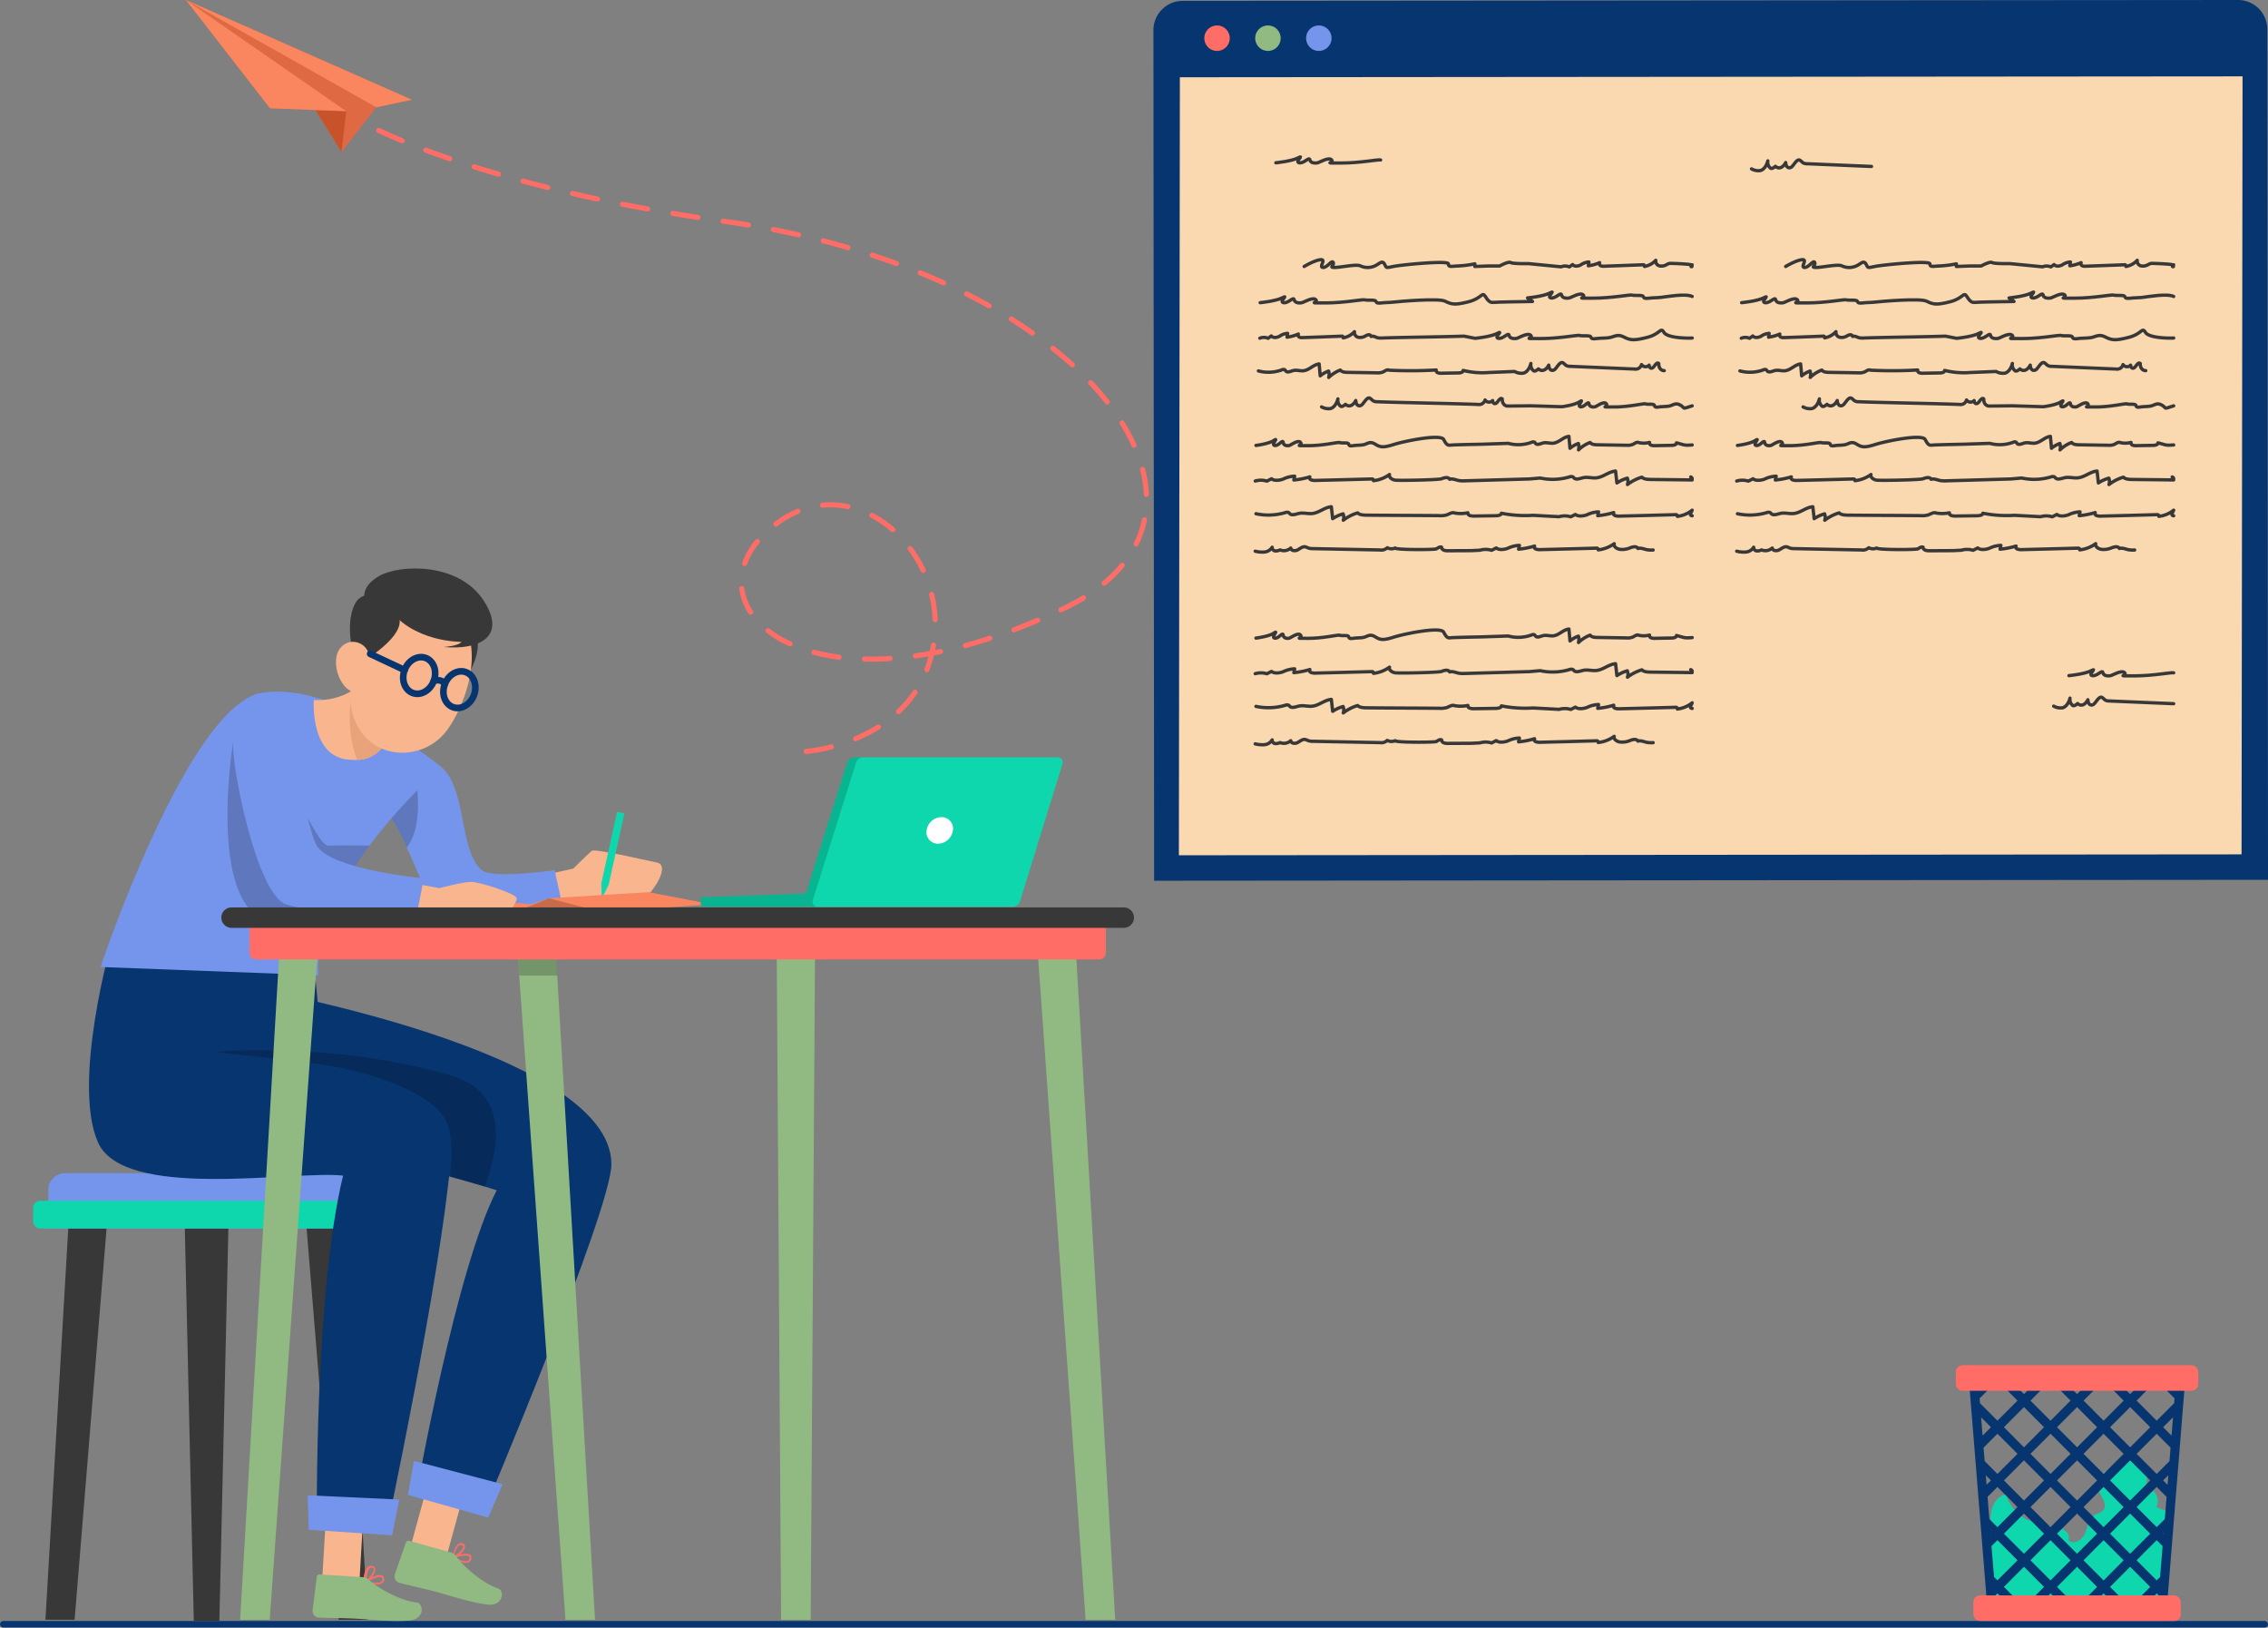 <svg xmlns="http://www.w3.org/2000/svg" width="683" height="490" viewBox="0 0 683 490">
  <rect x="0" y="0" width="683" height="490" fill="#808080" stroke="none"/>
  <g id="Group_26403" data-name="Group 26403" transform="translate(-960 -2418)">
    <rect id="Rectangle_9918" data-name="Rectangle 9918" width="683" height="2" rx="1" transform="translate(960 2906)" fill="#073570"/>
    <g id="Group_26402" data-name="Group 26402" transform="translate(-0.974 -0.15)">
      <path id="Path_29201" data-name="Path 29201" d="M404.741,395.338a4.119,4.119,0,0,0-3.3-5.91,8.819,8.819,0,0,0-2.792-9.628,2.059,2.059,0,0,0-1.211-.538,2.347,2.347,0,0,0-1.3.574l-7.707,5.539a4.651,4.651,0,0,0-1.529,1.513c-1.574,3.054,4.1,6.966,1.768,9.485-.67.723-1.75.873-2.585,1.4-1.834,1.146-2.056,3.665-2.911,5.654s-3.835,3.529-4.975,1.691c.842-1.907-1.706-3.55-3.775-3.792-2.042-.238-4.23-.355-5.373-2.3-2.936,2.565-9.511-4.6-9.36-7.484-2.412.183-4.056,2.445-4.585,4.705-.549,2.347-.209,4.792-.247,7.2-.073,4.676-1.581,9.257-1.5,13.931.065,3.64,1.469,7.68,4.8,9.144a12.543,12.543,0,0,0,5.164.693l37.918-.242a5.768,5.768,0,0,0,2.665-.443c1.711-.895,2.074-3.142,2.231-5.066l2.036-24.724Z" transform="translate(1205.624 2476.526)" fill="#0fd7ad"/>
      <path id="Path_29203" data-name="Path 29203" d="M408.406,361.893H349.569l.484,5.96.346,4.255.9,11.074.512,6.361.677,8.468.29,3.631.1,1.081.346,4.269.47,5.849.29,3.631.3,3.687.346,4.269.263,3.229.29,3.631.124,1.58h54l.124-1.58.29-3.617.263-3.257.346-4.269.3-3.673.29-3.631.47-5.862.346-4.255.083-1.081.29-3.631.691-8.468.512-6.348.885-11.088.346-4.255.484-5.96Zm3.539,3.908h0l-1.134-1.137h1.23Zm-.29,3.617-.111,1.441-5.267,5.28-6.041-6.056,5.405-5.419h1.272ZM410.134,388.3l-3.857,3.867-6.041-6.057,6.041-6.043,4.175,4.186Zm-55.989-4.047h0l4.175-4.186,6.041,6.043-6.041,6.057-3.843-3.867Zm50.183-6.154-6.041,6.057-6.041-6.057,6.041-6.057Zm-9.5-13.43h6.912l-3.456,3.465Zm1.493,21.44-6.027,6.057-6.041-6.057,6.041-6.043Zm-20.059,8.011,6.041-6.043,6.028,6.043-6.028,6.057Zm4.078,8.011-6.041,6.056-6.028-6.043,6.041-6.057Zm9.954-6.043,6.027,6.057-6.027,6.043-6.041-6.056Zm-7.991-11.933-6.041-6.057,6.041-6.057,6.028,6.057Zm-1.963,1.954-6.028,6.057-6.041-6.057,6.041-6.043Zm-14.032-1.954-6.027-6.057,6.027-6.057,6.041,6.057Zm0,3.922,6.041,6.043-6.041,6.057-6.027-6.057Zm6.041,22.078-6.041,6.043-6.027-6.043,6.027-6.057Zm1.949,1.954,6.041,6.057-6.028,6.056-6.041-6.056Zm1.963-1.954,6.041-6.057,6.028,6.057-6.028,6.043Zm14.032,1.954,6.027,6.057-6.027,6.056-6.041-6.056Zm7.991,8.011,6.041,6.057-3.912,3.922h-4.258l-3.912-3.922Zm-6.041-9.965,6.041-6.057,6.041,6.057-6.041,6.043Zm0-16.035,6.041-6.043,6.041,6.043-6.041,6.057Zm4.078-24.032L390.3,376.14l-6.041-6.056,5.405-5.419h1.272Zm-14.018-1.954-3.456-3.465h6.9Zm-1.963,1.954-6.028,6.056-6.041-6.056,5.405-5.419h1.272Zm-10.576-5.419-3.456,3.465-3.442-3.465Zm-10.811,0,5.405,5.419-6.041,6.056-5.253-5.28-.111-1.441,4.728-4.754Zm-5.17,0-1.12,1.123h0l-.1-1.123Zm-.373,10.464,2.958,2.966-2.516,2.522Zm1.645,20.3-.235-2.869h0l1.548,1.552-1.313,1.318Zm.29,3.645,2.972-2.994,6.041,6.057-6.041,6.043-2.433-2.439Zm.9,11.2-.014-.263.138.139-.124.125Zm1.051,12.9-.76-9.286,1.783-1.788,6.041,6.057L358.32,424.2l-1.023-1.026Zm.553,6.916-.111-1.386.581-.582,1.963,1.968Zm2.433-3.922,6.027-6.057,6.041,6.057-3.912,3.922h-4.258Zm12.069,3.922,1.963-1.968,1.963,1.968Zm7.825,0-3.912-3.922,6.041-6.057,6.028,6.057-3.9,3.922Zm8.156,0,1.963-1.968,1.963,1.968Zm18.414,0h-2.433l1.963-1.968.581.582Zm.567-6.916-1.037,1.026-6.041-6.043,6.041-6.057,1.783,1.788ZM408.379,410l-.028.277-.124-.125.152-.152Zm.346-4.255-2.447,2.439-6.041-6.043,6.041-6.057,2.986,2.994Zm.829-10.3-1.327-1.331,1.562-1.552Zm1.645-20.332-.442,5.516-2.53-2.536,2.972-2.98Z" transform="translate(1204.173 2469.723)" fill="#073570"/>
      <rect id="Rectangle_9952" data-name="Rectangle 9952" width="73" height="7.699" rx="2" transform="translate(1622.974 2836.85) rotate(180)" fill="#ff6d66"/>
      <rect id="Rectangle_9953" data-name="Rectangle 9953" width="62.469" height="7.699" rx="2" transform="translate(1555.239 2898.451)" fill="#ff6d66"/>
    </g>
    <g id="Group_26401" data-name="Group 26401" transform="translate(-0.649)">
      <path id="Path_29205" data-name="Path 29205" d="M146.792,140.162l-10.712,2.271L125.6,155.88l-7.875-12.6-13.647-.538-25.316-32.6Z" transform="translate(937.885 2307.861)" fill="#de6942"/>
      <path id="Path_29207" data-name="Path 29207" d="M111.983,144.3l1.427-12.269-9.3-.334Z" transform="translate(951.504 2319.444)" fill="#c8532b" style="isolation: isolate"/>
      <path id="Path_29208" data-name="Path 29208" d="M136.08,142.433,78.764,110.139l48.264,33.472-22.948-.872-25.316-32.6,68.027,30.023Z" transform="translate(937.885 2307.861)" fill="#f9865f" style="isolation: isolate"/>
      <path id="Path_29209" data-name="Path 29209" d="M245.968,323.863a.769.769,0,0,1-.057-1.536,46.762,46.762,0,0,0,7.45-1.37.77.77,0,0,1,.387,1.49,47.812,47.812,0,0,1-7.724,1.414C246.006,323.863,245.986,323.863,245.968,323.863Zm14.882-3.833a.769.769,0,0,1-.3-1.479,46.6,46.6,0,0,0,6.728-3.447.768.768,0,1,1,.813,1.3,47.9,47.9,0,0,1-6.951,3.565A.789.789,0,0,1,260.85,320.03Zm12.937-8.168a.769.769,0,0,1-.527-1.328,33.832,33.832,0,0,0,4.874-5.7.768.768,0,0,1,1.273.861,35.309,35.309,0,0,1-5.093,5.954A.767.767,0,0,1,273.787,311.862Zm8.525-12.614a.807.807,0,0,1-.278-.051.771.771,0,0,1-.44-.995,35.712,35.712,0,0,0,1.2-3.724c-1.293.228-2.574.43-3.831.607a.769.769,0,0,1-.215-1.522c1.454-.206,2.938-.444,4.438-.716.135-.623.257-1.256.363-1.891a.768.768,0,1,1,1.516.251c-.074.449-.155.892-.244,1.333.483-.1.965-.191,1.448-.292a.769.769,0,1,1,.314,1.505q-1.065.219-2.125.421a37.136,37.136,0,0,1-1.433,4.581A.768.768,0,0,1,282.312,299.248Zm-16.874-3.172q-.973,0-1.923-.023a.77.77,0,0,1-.75-.787.722.722,0,0,1,.787-.75c2.446.058,5.03,0,7.615-.166a.769.769,0,1,1,.1,1.534C269.3,296.012,267.342,296.077,265.437,296.077Zm-9.564-.592a.723.723,0,0,1-.1-.006,60.264,60.264,0,0,1-7.638-1.484.769.769,0,0,1,.394-1.487,58.327,58.327,0,0,0,7.442,1.445.769.769,0,0,1-.1,1.531Zm38.029-3.505a.768.768,0,0,1-.2-1.51c2.389-.644,4.855-1.376,7.329-2.18a.769.769,0,1,1,.475,1.462c-2.5.812-4.99,1.553-7.4,2.2A.762.762,0,0,1,293.9,291.979Zm-52.806-.52a.782.782,0,0,1-.318-.069,33.994,33.994,0,0,1-6.737-4.023.769.769,0,1,1,.944-1.213,32.417,32.417,0,0,0,6.432,3.836.77.77,0,0,1-.321,1.47Zm67.425-4.22a.768.768,0,0,1-.271-1.487c2.325-.878,4.715-1.839,7.1-2.855a.769.769,0,1,1,.6,1.414c-2.406,1.025-4.817,1.994-7.163,2.878A.759.759,0,0,1,308.521,287.24Zm-23.713-3.047a.768.768,0,0,1-.767-.741A37.323,37.323,0,0,0,283.016,276a.768.768,0,1,1,1.493-.361,38.788,38.788,0,0,1,1.068,7.753.768.768,0,0,1-.739.8Zm-55.533-2.232a.768.768,0,0,1-.644-.349,17.677,17.677,0,0,1-2.81-7.444.769.769,0,1,1,1.525-.2,16.143,16.143,0,0,0,2.572,6.8.769.769,0,0,1-.643,1.188Zm93.39-.735a.769.769,0,0,1-.331-1.464l1.236-.587c1.926-.926,3.774-1.922,5.49-2.958a.768.768,0,0,1,.8,1.314c-1.759,1.062-3.65,2.082-5.624,3.03l-1.241.59A.758.758,0,0,1,322.665,281.225Zm13.065-8.013a.769.769,0,0,1-.492-1.361,39.872,39.872,0,0,0,5.336-5.309.768.768,0,0,1,1.185.976,41.4,41.4,0,0,1-5.541,5.516A.766.766,0,0,1,335.73,273.213Zm-54.511-3.859a.77.77,0,0,1-.7-.443,37.378,37.378,0,0,0-3.854-6.455.768.768,0,0,1,1.231-.918,38.694,38.694,0,0,1,4.014,6.721.765.765,0,0,1-.369,1.021A.751.751,0,0,1,281.219,269.354Zm-53.782-2.08a.792.792,0,0,1-.257-.045.767.767,0,0,1-.467-.981,22.652,22.652,0,0,1,3.977-6.844.769.769,0,1,1,1.184.981,21.126,21.126,0,0,0-3.713,6.377A.767.767,0,0,1,227.436,267.274Zm117.911-5.9a.769.769,0,0,1-.689-1.108,29.343,29.343,0,0,0,2.426-7.063.769.769,0,0,1,1.507.309,30.85,30.85,0,0,1-2.554,7.433A.77.77,0,0,1,345.347,261.375Zm-73.266-4.251a.767.767,0,0,1-.506-.189,31.7,31.7,0,0,0-6.17-4.24.768.768,0,1,1,.712-1.362,33.391,33.391,0,0,1,6.471,4.445.769.769,0,0,1-.507,1.347Zm-35.229-1.731a.769.769,0,0,1-.464-1.382,30.755,30.755,0,0,1,6.808-3.931.768.768,0,1,1,.586,1.421,29.188,29.188,0,0,0-6.465,3.737A.773.773,0,0,1,236.853,255.393Zm21.708-5.222a.818.818,0,0,1-.16-.017,24.655,24.655,0,0,0-7.41-.446.769.769,0,1,1-.141-1.531,26.21,26.21,0,0,1,7.871.472.77.77,0,0,1-.16,1.522Zm89.866-3.684a.769.769,0,0,1-.767-.735,35.914,35.914,0,0,0-1.138-7.415.769.769,0,0,1,1.488-.386,37.411,37.411,0,0,1,1.185,7.733.768.768,0,0,1-.735.8Zm-3.728-14.8a.768.768,0,0,1-.7-.454,56.448,56.448,0,0,0-3.582-6.672.768.768,0,0,1,1.3-.813,58.047,58.047,0,0,1,3.68,6.855.769.769,0,0,1-.7,1.084Zm-8.054-13.04a.772.772,0,0,1-.606-.294c-1.513-1.923-3.189-3.86-4.981-5.759a.769.769,0,0,1,1.119-1.055c1.823,1.932,3.528,3.9,5.07,5.864a.769.769,0,0,1-.6,1.244Zm-10.52-11.184a.766.766,0,0,1-.517-.2c-1.836-1.667-3.794-3.328-5.822-4.937a.768.768,0,0,1,.955-1.2c2.055,1.63,4.04,3.313,5.9,5a.769.769,0,0,1-.517,1.338ZM314.1,197.9a.769.769,0,0,1-.441-.14c-2.046-1.437-4.189-2.858-6.371-4.225a.769.769,0,0,1,.815-1.3c2.206,1.381,4.372,2.818,6.44,4.269a.769.769,0,0,1-.443,1.4Zm-13.019-8.167a.768.768,0,0,1-.375-.1c-2.18-1.224-4.452-2.434-6.755-3.6a.769.769,0,1,1,.693-1.373c2.323,1.175,4.615,2.4,6.814,3.63a.769.769,0,0,1-.377,1.439Zm-13.717-6.935a.773.773,0,0,1-.317-.068c-2.294-1.042-4.66-2.063-7.032-3.033a.768.768,0,0,1,.581-1.422c2.392.976,4.775,2,7.087,3.055a.769.769,0,0,1-.32,1.468Zm-14.225-5.821a.763.763,0,0,1-.264-.048c-2.358-.866-4.794-1.711-7.236-2.514a.769.769,0,0,1,.481-1.461c2.46.807,4.91,1.659,7.286,2.532a.768.768,0,0,1-.266,1.49Zm-14.6-4.8a.808.808,0,0,1-.215-.031c-2.429-.712-4.915-1.4-7.387-2.034a.768.768,0,1,1,.384-1.488c2.489.643,4.989,1.331,7.433,2.046a.769.769,0,0,1-.215,1.507Zm-14.88-3.851a.805.805,0,0,1-.171-.018c-2.475-.561-5-1.093-7.5-1.584a.769.769,0,1,1,.3-1.508c2.515.493,5.053,1.029,7.542,1.593a.768.768,0,0,1-.169,1.517Zm-15.083-2.958a.717.717,0,0,1-.128-.011q-3.593-.6-7.27-1.113l-.309-.043a.768.768,0,0,1,.214-1.522l.307.043q3.7.514,7.31,1.119a.769.769,0,0,1-.125,1.527Zm-15.2-2.277a.757.757,0,0,1-.117-.009q-3.879-.6-7.6-1.222a.769.769,0,0,1,.255-1.516q3.708.623,7.578,1.218a.769.769,0,0,1-.117,1.53Zm-15.16-2.546a.844.844,0,0,1-.138-.012q-3.874-.708-7.564-1.439a.769.769,0,0,1,.3-1.508q3.678.731,7.539,1.434a.769.769,0,0,1-.137,1.525Zm-15.079-2.987a.722.722,0,0,1-.161-.017q-3.87-.83-7.515-1.676a.768.768,0,1,1,.346-1.5q3.634.842,7.49,1.67a.769.769,0,0,1-.16,1.521Zm-14.974-3.473a.784.784,0,0,1-.188-.023q-3.87-.969-7.453-1.942a.768.768,0,1,1,.4-1.482q3.57.964,7.424,1.932a.769.769,0,0,1-.186,1.514Zm-14.839-4.019a.751.751,0,0,1-.215-.031q-3.881-1.132-7.372-2.242a.768.768,0,0,1,.464-1.465q3.475,1.1,7.338,2.232a.768.768,0,0,1-.215,1.505Zm-14.654-4.646a.793.793,0,0,1-.251-.042c-2.472-.852-4.912-1.728-7.253-2.607a.768.768,0,1,1,.54-1.439c2.328.875,4.755,1.746,7.213,2.592a.769.769,0,0,1-.249,1.5Zm-14.384-5.422a.8.8,0,0,1-.3-.058c-2.549-1.061-4.926-2.112-7.064-3.122a.769.769,0,1,1,.656-1.391c2.117,1,4.471,2.043,7,3.093a.769.769,0,0,1-.3,1.479Z" transform="translate(957.453 2321.137)" fill="#ff6d66"/>
    </g>
    <g id="Group_26400" data-name="Group 26400">
      <path id="Path_29211" data-name="Path 29211" d="M111.776,328.677l-.513,22.172-2.335,101.72h-7.7L98.9,350.849l-.513-22.172Z" transform="translate(917.136 2453.432)" fill="#383838"/>
      <path id="Path_29214" data-name="Path 29214" d="M142.752,451.746l-7.117-121.969H124l9.964,121.969Z" transform="translate(927.996 2453.898)" fill="#383838"/>
      <path id="Path_29217" data-name="Path 29217" d="M77.794,451.746l9.964-121.969H76.124L69.007,451.746Z" transform="translate(904.676 2453.898)" fill="#383838"/>
      <path id="Rectangle_9954" data-name="Rectangle 9954" d="M5,0H90.3a5,5,0,0,1,5,5V16.646a0,0,0,0,1,0,0H0a0,0,0,0,1,0,0V5A5,5,0,0,1,5,0Z" transform="translate(974.566 2771.19)" fill="#7595ec"/>
      <rect id="Rectangle_9955" data-name="Rectangle 9955" width="104.43" height="8.323" rx="2.011" transform="translate(970 2779.514)" fill="#0fd7ad"/>
    </g>
    <path id="Path_29220" data-name="Path 29220" d="M173.9,260.359l9.562-2.112s4.647-4.648,5.634-5.352,15.492,2.676,19.576,3.52-.844,8.927-4.789,11.595-18,1.391-18.309,0l-6.687-.122Z" transform="translate(949.156 2421.256)" fill="#f8b58e"/>
    <path id="Path_29221" data-name="Path 29221" d="M141.319,248.627a63.618,63.618,0,0,1,5.839,10.666c3.8,8.373,6.565,16.718,10.467,18.854,5.639,3.076,36.1-2.677,36.1-2.677l-2.036-9.285s-18.755,2.734-21.987-.057c-6.821-5.867-4.514-24.508-12.076-30.93l-7.377,6.081Z" transform="translate(935.339 2413.792)" fill="#7595ec"/>
    <path id="Path_29222" data-name="Path 29222" d="M141.319,246.816a63.618,63.618,0,0,1,5.839,10.666c4.03-4.927,3.517-14.141,3.09-18.014Z" transform="translate(935.339 2415.603)" opacity="0.2" style="isolation: isolate"/>
    <path id="Path_29223" data-name="Path 29223" d="M127.448,416.95l11.344-1.557,1.572-26.966L129.036,390Z" transform="translate(929.457 2478.769)" fill="#f8b58e"/>
    <path id="Path_29225" data-name="Path 29225" d="M148.78,307.7l-2.936-30.485L85,272.23s-11.924,41.86-4.153,60.021c7.674,17.934,59.266,8.5,73.894,10.188C146,378.2,146.852,448.074,146.852,448.074l20.891,1.595s16.075-75.3,19.324-111.076C189.26,314.45,169.257,315.051,148.78,307.7Z" transform="translate(908.581 2429.495)" fill="#073570"/>
    <path id="Path_29226" data-name="Path 29226" d="M124.792,399.493l25.106,1.652,2.15-10.752-27.584-1.282Z" transform="translate(928.191 2479.059)" fill="#7595ec"/>
    <path id="Path_29227" data-name="Path 29227" d="M145.825,409.136l11.419.84L164.4,383.93l-11.406-.825Z" transform="translate(937.25 2476.512)" fill="#f8b58e"/>
    <g id="Group_26377" data-name="Group 26377" transform="translate(1096.038 2882.541)">
      <path id="Path_29228" data-name="Path 29228" d="M154.971,403.659c.014.03.009.065.031.088a.151.151,0,0,0,.1.013,14.124,14.124,0,0,0,2.794,1.2,3.066,3.066,0,0,0,2.222.034,1.424,1.424,0,0,0,.716-1.344,1.008,1.008,0,0,0-.387-.9c-.648-.481-2.005-.34-3.2-.085a4.173,4.173,0,0,0,1.686-2.317,1,1,0,0,0-.691-1.038,1.317,1.317,0,0,0-1.146.05c-1.387.762-1.925,3.959-1.967,4.13l.2,0v0l-.206.011c0,.011-.192.02-.192.031A.234.234,0,0,0,154.971,403.659Zm.852-.635-.256.078c.268-1.051.844-2.777,1.673-3.221a.772.772,0,0,1,.614-.08l.122.044c.356.145.4.352.382.507C158.26,401.122,156.947,402.4,155.822,403.024Zm.043.588c1.508-.456,3.6-.867,4.241-.385a.488.488,0,0,1,.188.44.982.982,0,0,1-.439.863C159.192,404.892,157.729,404.55,155.865,403.612Z" transform="translate(-154.928 -399.203)" fill="#ff6d66"/>
    </g>
    <path id="Path_29230" data-name="Path 29230" d="M190.9,440.016l-20.108-5.91s12-67.756,24.18-91.253c-.911-.3-2.122-.684-3.617-1.125-2.691-.812-6.266-1.823-10.467-2.991-29.222-8.1-88.448-23.3-88.448-23.3L119.5,281.648s110.029,19.035,110.008,53.373C229.5,348.719,190.9,440.016,190.9,440.016Z" transform="translate(914.613 2433.489)" fill="#073570"/>
    <path id="Path_29231" data-name="Path 29231" d="M145.642,392.065l24.211,6.845,4.343-10.068-26.712-7Z" transform="translate(937.173 2475.977)" fill="#7595ec"/>
    <path id="Path_29232" data-name="Path 29232" d="M186.126,336.06c-2.691-.812-6.266-1.823-10.467-2.99.84-6.892.854-14.8-2.464-18.826-6.593-8.032-23.554-12.745-33.209-14.454-8.074-1.424-35.2-4.258-35.2-4.258s35.2-3.375,71.188,7.12C193.759,307.85,190.3,325.238,186.126,336.06Z" transform="translate(919.847 2439.157)" opacity="0.2" style="isolation: isolate"/>
    <path id="Path_29235" data-name="Path 29235" d="M159.636,402.2l-12.368-3.451a.81.81,0,0,0-1.024.517l0,.013-3.337,9.628a2.021,2.021,0,0,0,1.381,2.483c4.335,1.135,6.461,1.46,11.916,2.936,3.342.923,9.862,3.063,14.631,3.607s5.176-4.185,3.207-4.836c-4.669-1.564-10.257-6.43-12.683-9.735A3.208,3.208,0,0,0,159.636,402.2Z" transform="translate(935.979 2483.129)" fill="#91ba83"/>
    <g id="Group_26378" data-name="Group 26378" transform="translate(1069.38 2889.383)">
      <path id="Path_29236" data-name="Path 29236" d="M136.208,408.816c0,.011.236.018.239.03.013.043.255.078.288.108s.021.061.048.08a.16.16,0,0,0,.1-.009,13.988,13.988,0,0,0,2.981.59,3.056,3.056,0,0,0,2.177-.427,1.421,1.421,0,0,0,.416-1.464,1.02,1.02,0,0,0-.575-.8c-.733-.336-2.052.087-3.17.584a4.077,4.077,0,0,0,1.126-2.615,1.085,1.085,0,0,0-.971-.866,1.68,1.68,0,0,0-1.272.3c-1.192,1.03-1.384,4.264-1.384,4.463v.023Zm1.228-.662-.235.131c.044-1.084.248-2.892.967-3.5a.77.77,0,0,1,.582-.206l.13.017c.377.068.466.261.478.417C139.424,405.787,138.407,407.315,137.436,408.154Zm.165.567c1.378-.759,3.337-1.6,4.066-1.259a.483.483,0,0,1,.276.392.982.982,0,0,1-.249.936C141.121,409.28,139.617,409.25,137.6,408.72Z" transform="translate(-136.208 -404.008)" fill="#ff6d66"/>
    </g>
    <path id="Path_29237" data-name="Path 29237" d="M140.472,406.642l-12.815-.8a.812.812,0,0,0-.894.721v.013L125.5,416.688a2.02,2.02,0,0,0,1.868,2.142c4.476.207,6.623.083,12.267.389,3.462.206,10.283.943,15.061.481s4.192-5.172,2.129-5.4c-4.892-.557-11.371-4.153-14.433-6.88A3.21,3.21,0,0,0,140.472,406.642Z" transform="translate(928.631 2486.152)" fill="#91ba83"/>
    <path id="Path_29238" data-name="Path 29238" d="M146.278,304.579s-.6-3.5.827-9.869c1.51-6.75,5.312-16.718,14.525-29.15a166.511,166.511,0,0,1,21.717-23.582s-31.585-26.217-54.171-22.386C107.018,223.351,80.659,302.1,80.659,302.1Z" transform="translate(909.616 2407.012)" fill="#7595ec"/>
    <path id="Path_29239" data-name="Path 29239" d="M155.069,234.231c-3.09-1.367-6.764,0-6.764,0a9.851,9.851,0,0,1-9.47,7.6,17.2,17.2,0,0,1-3.247-.142c-11.022-1.509-9.812-17.9-9.812-17.9a19.665,19.665,0,0,0,11.478-2.763v-.014a25.428,25.428,0,0,0,7.519-6.721Z" transform="translate(928.731 2404.928)" fill="#f8b58e"/>
    <path id="Path_29240" data-name="Path 29240" d="M151.831,234.231c-3.09-1.367-6.764,0-6.764,0a9.851,9.851,0,0,1-9.47,7.6c-2.835-7.021-2.464-15.066-1.581-20.805v-.014a25.428,25.428,0,0,0,7.519-6.721Z" transform="translate(931.97 2404.928)" fill="#e9a37a" style="isolation: isolate"/>
    <path id="Path_29241" data-name="Path 29241" d="M154.017,206.895c-5.762,1.42-5.625,7.492,1.727,19.633,6.259-3.923,10.905-14.316,8.533-18.239S159.032,205.676,154.017,206.895Z" transform="translate(938.994 2401.268)" fill="#383838"/>
    <path id="Path_29242" data-name="Path 29242" d="M138.016,210.847c-3.667,11.441-6.383,17.943-2.986,25.875,5.124,11.928,20.906,12.19,27.921,2.072,6.287-9.091,11.237-26.275,2.035-34.972a16.383,16.383,0,0,0-26.97,7.025Z" transform="translate(932.015 2398.564)" fill="#f8b58e"/>
    <path id="Path_29246" data-name="Path 29246" d="M146.36,202.955c4.524,3.825,1.69,9.206-10.293,16.794-3.862-6.3-3.395-17.69.486-20.123S142.4,199.623,146.36,202.955Z" transform="translate(931.979 2398.289)" fill="#383838"/>
    <path id="Path_29247" data-name="Path 29247" d="M130.5,213.726a11.424,11.424,0,0,0,2.582,8.336c2.583,3.055,6.111,1.28,7.273-2.324,1.044-3.253.95-8.765-2.542-10.5S130.855,210.035,130.5,213.726Z" transform="translate(930.73 2402.548)" fill="#f8b58e"/>
    <g id="Group_26379" data-name="Group 26379" transform="translate(1071.472 2614.85)">
      <path id="Path_29248" data-name="Path 29248" d="M153.879,219.065c-1.077,2.911-3.92,4.543-6.35,3.643s-3.526-3.989-2.448-6.9,3.92-4.543,6.35-3.644S154.957,216.153,153.879,219.065Z" transform="translate(-134.712 -210.93)" fill="none" stroke="#073570" stroke-linecap="round" stroke-linejoin="round" stroke-width="2"/>
      <path id="Path_29249" data-name="Path 29249" d="M162.38,222.06c-1.078,2.912-3.922,4.543-6.351,3.644s-3.525-3.989-2.448-6.9,3.922-4.541,6.351-3.643S163.458,219.149,162.38,222.06Z" transform="translate(-131.108 -209.66)" fill="none" stroke="#073570" stroke-linecap="round" stroke-linejoin="round" stroke-width="2"/>
      <path id="Path_29250" data-name="Path 29250" d="M151.136,217s2.264-.889,3.307,1.008" transform="translate(-131.969 -208.864)" fill="none" stroke="#073570" stroke-linecap="round" stroke-linejoin="round" stroke-width="2"/>
      <line id="Line_892" data-name="Line 892" x1="10.369" y1="4.878" fill="none" stroke="#073570" stroke-linecap="round" stroke-linejoin="round" stroke-width="2"/>
    </g>
    <path id="Path_29254" data-name="Path 29254" d="M136.7,202.972s-1.9-4.014,4.225-7.536,24.015-4.224,31.547,7.536c6.9,10.773-1.438,14.822-12.109,13.837,0,0,4.446-.248,5.349-1.551,0,0-14.924.266-22.321-10.659Z" transform="translate(933.264 2395.971)" fill="#383838"/>
    <path id="Path_29255" data-name="Path 29255" d="M186.548,266.225l.179,4.415,2.021-3.929,4.768-21.6-2.2-.486Z" transform="translate(954.519 2417.789)" fill="#0fd7ad"/>
    <g id="Group_26381" data-name="Group 26381" transform="translate(1083.951 2686.599)">
      <path id="Path_29256" data-name="Path 29256" d="M236.8,265.27l-18.872-3.662-30.14,1.831-5.352,1.831-18.454-1.831-17.543,3.5h66.419Z" transform="translate(-146.44 -261.608)" fill="#f9865f"/>
      <path id="Path_29258" data-name="Path 29258" d="M178.035,262.893l14.084,3.662-22.675-.141Z" transform="translate(-136.686 -261.062)" opacity="0.2" style="isolation: isolate"/>
      <path id="Path_29259" data-name="Path 29259" d="M163.983,262.893l10.99,3.5H146.44Z" transform="translate(-146.44 -261.062)" opacity="0.2" style="isolation: isolate"/>
    </g>
    <path id="Path_29260" data-name="Path 29260" d="M117.08,282.72a63.323,63.323,0,0,0,18.641,7.462c1.509-6.75,5.312-16.718,14.525-29.15-3.9-.028-10.111-.071-12.361.029C134.5,261.2,124.6,237.45,124.6,237.45l-15.393-7.562S102.056,273.378,117.08,282.72Z" transform="translate(921.001 2411.54)" opacity="0.2" style="isolation: isolate"/>
    <path id="Path_29261" data-name="Path 29261" d="M145.732,259.427l10.128,1.878s7.18-1.878,9.632-1.878,13.528,3.519,13.691,4.936-4.479,7.911-5.793,8.9-10.93-1.424-10.93-1.424-6.592.666-8.254-1.655l-10.31-1.414Z" transform="translate(936.432 2424.066)" fill="#f8b58e"/>
    <path id="Path_29262" data-name="Path 29262" d="M115.805,219.791C126.395,216.8,129.49,258.418,134,265.55s32.111,9.7,32.111,9.7l-2.261,11.815s-26.456,0-39.183-3.994c-8.741-2.744-16.525-41.508-15.961-48.831S109.763,221.5,115.805,219.791Z" transform="translate(921.496 2407.193)" fill="#7595ec"/>
    <path id="Path_29263" data-name="Path 29263" d="M183.35,476.254,168.678,271.983h11.574l12,204.271Z" transform="translate(946.941 2429.391)" fill="#91ba83"/>
    <path id="Path_29265" data-name="Path 29265" d="M180.88,282.2H169.444l-.769-9.968h11.578Z" transform="translate(946.94 2429.495)" opacity="0.2" style="isolation: isolate"/>
    <path id="Path_29266" data-name="Path 29266" d="M224.977,476.254l-1.334-204.271h11.574l-1.334,204.271Z" transform="translate(970.249 2429.391)" fill="#91ba83"/>
    <path id="Path_29269" data-name="Path 29269" d="M293.35,476.254,278.678,271.983h11.574l12,204.271Z" transform="translate(993.586 2429.391)" fill="#91ba83"/>
    <path id="Path_29272" data-name="Path 29272" d="M110.18,476.254l12-204.271h11.574L119.086,476.254Z" transform="translate(922.135 2429.391)" fill="#91ba83"/>
    <path id="Rectangle_9957" data-name="Rectangle 9957" d="M0,0H257.869a0,0,0,0,1,0,0V8.931a2,2,0,0,1-2,2H2a2,2,0,0,1-2-2V0A0,0,0,0,1,0,0Z" transform="translate(1035.144 2695.909)" fill="#ff6d66"/>
    <path id="Path_29275" data-name="Path 29275" d="M377.969,270.98H109.287a3.079,3.079,0,0,1-3.079-3.079h0a3.079,3.079,0,0,1,3.079-3.079H377.969a3.08,3.08,0,0,1,3.08,3.079h0A3.08,3.08,0,0,1,377.969,270.98Z" transform="translate(920.45 2426.354)" fill="#383838"/>
    <g id="Group_26399" data-name="Group 26399">
      <path id="Path_20310" data-name="Path 20310" d="M886.875,1082.043l-.208-256.017a8.813,8.813,0,0,1,8.759-8.867l317.91-.264a8.812,8.812,0,0,1,8.773,8.852l.208,256.017Z" transform="translate(420.684 1601.105)" fill="#073570"/>
      <path id="Path_20311" data-name="Path 20311" d="M1226.939,1149.825l-320.024.27.3-234.225,320.024-.27Z" transform="translate(408.099 1525.39)" fill="#fad8b0"/>
      <path id="Path_20344" data-name="Path 20344" d="M2113.07,859.1h0a3.832,3.832,0,0,1-3.835-3.829h0a3.833,3.833,0,0,1,3.828-3.835h0a3.831,3.831,0,0,1,3.835,3.829h0A3.832,3.832,0,0,1,2113.07,859.1Z" transform="translate(-755.904 1574.23)" fill="#7595ec"/>
      <path id="Path_20383" data-name="Path 20383" d="M2113.07,859.1h0a3.832,3.832,0,0,1-3.835-3.829h0a3.833,3.833,0,0,1,3.828-3.835h0a3.831,3.831,0,0,1,3.835,3.829h0A3.832,3.832,0,0,1,2113.07,859.1Z" transform="translate(-771.231 1574.23)" fill="#91ba83"/>
      <path id="Path_20384" data-name="Path 20384" d="M2113.07,859.1h0a3.832,3.832,0,0,1-3.835-3.829h0a3.833,3.833,0,0,1,3.828-3.835h0a3.831,3.831,0,0,1,3.835,3.829h0A3.832,3.832,0,0,1,2113.07,859.1Z" transform="translate(-786.558 1574.23)" fill="#ff6d66"/>
      <g id="Group_26398" data-name="Group 26398">
        <path id="Path_29188" data-name="Path 29188" d="M414.948,157.115c-1.951-.962-7.784.087-9.306.262s-2.257.088-3.653.251-1.53.012-1.773-.513-2.682-.175-3.292-.406-6.1.931-11.957.919-1.939.1-2.777-.919-3.672.756-4.281.865-2.073.153-2.285-.9-1.738,1.144-3.218.881,1.724-2.536-.311-1.487-6.718,1.487-6.718,1.487l1.49,1.068c-5.607.087-10.483.175-11.458.262s-1.585.088-2.682-1.674-.975.45-5.12,1.5-5.119.787-7.07-.175-13.91.088-15.432.263-2.256.087-3.652.25-1.53.012-1.774-.513-2.682-.175-3.291-.4-6.1.93-11.958.918-1.938.1-2.776-.918-3.672.755-4.282.865-2.072.153-2.284-.9-1.738,1.143-3.218.881,1.723-2.537-.311-1.487-6.718,1.487-6.718,1.487" transform="translate(1054.642 2350.137)" fill="none" stroke="#383838" stroke-linecap="round" stroke-linejoin="round" stroke-width="1"/>
        <path id="Path_29189" data-name="Path 29189" d="M321.123,116.023c-.609-.231-6.094.931-11.957.919s-1.939.1-2.777-.919-3.672.756-4.281.865-2.073.153-2.284-.9-1.739,1.144-3.219.882,1.724-2.537-.311-1.487-6.718,1.487-6.718,1.487" transform="translate(1054.642 2350.137)" fill="none" stroke="#383838" stroke-linecap="round" stroke-linejoin="round" stroke-width="1"/>
        <path id="Path_29191" data-name="Path 29191" d="M284.753,169.682a3.131,3.131,0,0,1,2.47.027l.989-.707c.568.688,1.659.507,2.451.107a4.727,4.727,0,0,1,2.462-.882l-.174,1.144a12.608,12.608,0,0,0,3.392-.94.674.674,0,0,0,.282.907,1.869,1.869,0,0,0,1.028.162q5.071-.17,10.142-.37l1.792-.068a.424.424,0,0,1,.267.515,6.057,6.057,0,0,0,3.395-1.859,1.511,1.511,0,0,0,1.15,1.689,3.113,3.113,0,0,0,2.16-.4,2.511,2.511,0,0,1,.941-.357.718.718,0,0,1,.777.509c.627-.279,1.3.213,1.964.387a4.287,4.287,0,0,0,1.27.075c4.57-.186,20.125-.373,24.7-.559l3.352.651s4.683-.437,6.717-1.486-1.169,1.224.311,1.486,3.007-1.936,3.219-.88,1.675,1.012,2.284.9,3.443-1.883,4.282-.865-3.087.908,2.776.919,11.349-1.149,11.958-.919,3.047-.119,3.291.406.378.677,1.774.513,2.13-.076,3.652-.25,2.5-1.225,4.448-.263,2.925,1.225,7.07.175,4.022-3.261,5.119-1.5,7.513,1.761,8.489,1.674" transform="translate(1054.642 2350.137)" fill="none" stroke="#383838" stroke-linecap="round" stroke-linejoin="round" stroke-width="1"/>
        <path id="Path_29192" data-name="Path 29192" d="M414.77,148.129c-.425.017.412.034,0-.075-.662-.174.627-.666,0-.387-.059-.338-6.2-.532-6.536-.509a2.509,2.509,0,0,0-.942.357,3.111,3.111,0,0,1-2.159.4,1.51,1.51,0,0,1-1.15-1.689,6.057,6.057,0,0,1-3.395,1.859.425.425,0,0,0-.267-.515l-1.792.068q-5.071.192-10.142.37a1.868,1.868,0,0,1-1.028-.162.676.676,0,0,1-.283-.907,12.588,12.588,0,0,1-3.392.94q.089-.571.175-1.144a4.724,4.724,0,0,0-2.462.882c-.792.4-1.883.581-2.452-.107l-.988.707a3.131,3.131,0,0,0-2.47-.027l-9.894-.968s-4.572.1-5.3-.313S357,147.93,357,147.93h-3.291l-4.206.159v-.8a33.386,33.386,0,0,1-4.936.642c-2.377.09-2.926.434-3.036-.642s-14.166.289-16.6.8-1.952.406-2.683-.8-1.646.157-2.926.659a5.207,5.207,0,0,1-4.2,0c-1.1-.679-5.851.417-7.791.431s-.072-.539-.475-1.473-1.791,1.59-3.1,1.473,1.127-2.507-.733-2.325-4.918,2.036-4.918,2.036" transform="translate(1054.642 2350.137)" fill="none" stroke="#383838" stroke-linecap="round" stroke-linejoin="round" stroke-width="1"/>
        <path id="Path_29193" data-name="Path 29193" d="M406.536,179.446c-.722.008-1.706-.555-1.649-2.137-.5-.489-1.034.381-1.509.979s-1.264.676-1.392-.493a1.458,1.458,0,0,1-2.282-.173,1.854,1.854,0,0,1-2.113,1.343l-19.4-.817a2.166,2.166,0,0,1-1.366-.384,4.92,4.92,0,0,0-.833-.7c-.8-.342-1.506,1.014-2.226,1.832s-1.9.65-2.01-1.115c-.83,1.594-2.076,2.054-3.1,1.144-.459.384-.946.775-1.431.593a2.307,2.307,0,0,1-.848-2.229c-.446,1.716-1.345,2.671-2.237,2.91a4.212,4.212,0,0,1-2.675-.5l-7.786.31a24.114,24.114,0,0,1-7.7-.628c.06.535-.756.743-1.359.753l-5.124.089a2.747,2.747,0,0,1-1.132-.14.737.737,0,0,1-.5-.832,131.693,131.693,0,0,1-14.2.06c-.606-.314-1.263.288-1.89.568a4.242,4.242,0,0,1-1.788.227l-8.85-.144c-.791-.013-1.716-.09-2.135-.687a10.135,10.135,0,0,0-3.5,2.215,3.491,3.491,0,0,0-.035-1.92,8.407,8.407,0,0,0-2.532,1.442q-.161-1.791-.322-3.581c-1.762.2-2.978,1.875-4.744,2.052-.995.1-2.019-.3-2.987-.075-.785.183-1.727.725-2.276.192-.153-.148-.233-.362-.43-.461a1.032,1.032,0,0,0-.794.077,11.727,11.727,0,0,1-7.055.315" transform="translate(1054.642 2350.137)" fill="none" stroke="#383838" stroke-linecap="round" stroke-linejoin="round" stroke-width="1"/>
        <path id="Path_29194" data-name="Path 29194" d="M283.588,201.962s3.749-.438,5.378-1.487-.936,1.224.249,1.487,2.407-1.937,2.577-.881,1.341,1.012,1.829.9,2.756-1.882,3.427-.864-2.471.907,2.223.918,9.085-1.149,9.573-.918,2.44-.12,2.635.4.3.677,1.42.514,1.705-.076,2.924-.251,2-1.225,3.56-.263,2.342,1.225,5.66.175,14.2-3.261,15.084-1.5,1.366,1.763,2.146,1.675,4.685-.175,9.174-.262l8.1-.268a11.72,11.72,0,0,0,7.055-.315,1.032,1.032,0,0,1,.794-.077c.2.1.277.313.43.461.548.533,1.49-.009,2.276-.192.968-.227,1.992.174,2.987.075,1.766-.177,2.982-1.847,4.744-2.052q.16,1.791.322,3.581a8.414,8.414,0,0,1,2.531-1.442,3.482,3.482,0,0,1,.036,1.92,10.126,10.126,0,0,1,3.5-2.215c.419.6,1.344.675,2.135.687l8.85.144a4.242,4.242,0,0,0,1.788-.227c.627-.28,1.284-.881,1.89-.568a6.856,6.856,0,0,0,3.219-.059.737.737,0,0,0,.5.831,2.746,2.746,0,0,0,1.132.14l5.124-.089c.6-.01,1.419-.217,1.359-.753,2.5.62,2.149.834,4.73.628" transform="translate(1054.642 2350.137)" fill="none" stroke="#383838" stroke-linecap="round" stroke-linejoin="round" stroke-width="1"/>
        <path id="Path_29195" data-name="Path 29195" d="M414.948,190.045c-3.318,1.049-1.928.787-3.489-.175s-2.342.087-3.561.262-1.806.088-2.924.251-1.225.012-1.42-.513-2.147-.175-2.634-.406-4.88.931-9.574.919-1.551.1-2.222-.919-2.94.756-3.428.865-1.659.153-1.829-.9-1.391,1.143-2.576.881,1.38-2.537-.249-1.487-5.378,1.487-5.378,1.487l-9.287-.281-6.972.075c-.722.008-1.7-.555-1.649-2.137-.5-.489-1.034.382-1.509.98s-1.264.676-1.392-.494a1.457,1.457,0,0,1-2.282-.173,1.854,1.854,0,0,1-2.113,1.344c-6.466-.273-23.916-.545-30.382-.817a2.183,2.183,0,0,1-1.367-.384,4.831,4.831,0,0,0-.832-.695c-.8-.343-1.506,1.013-2.226,1.831s-1.9.651-2.011-1.115c-.829,1.594-2.075,2.055-3.1,1.144-.46.385-.947.775-1.431.594a2.307,2.307,0,0,1-.849-2.229c-.445,1.716-1.344,2.671-2.236,2.91a4.217,4.217,0,0,1-2.675-.5" transform="translate(1054.642 2350.137)" fill="none" stroke="#383838" stroke-linecap="round" stroke-linejoin="round" stroke-width="1"/>
        <path id="Path_29198" data-name="Path 29198" d="M283.588,222.524a17.91,17.91,0,0,0,8.759-.315,1.563,1.563,0,0,1,.986-.077c.245.1.344.312.534.461.681.533,1.851-.009,2.825-.192,1.2-.227,2.474.174,3.709.075,2.193-.177,3.7-1.848,5.89-2.052q.2,1.791.4,3.581a11.282,11.282,0,0,1,3.143-1.442,2.84,2.84,0,0,1,.044,1.92,13.267,13.267,0,0,1,4.341-2.215c.52.6,1.669.675,2.651.687,3.663.048,18.31.1,21.972.144a6.46,6.46,0,0,0,2.22-.227c.779-.28,1.594-.881,2.346-.568a10.516,10.516,0,0,0,4-.06c-.139.328.193.683.623.832a4.188,4.188,0,0,0,1.406.14l6.361-.089c.749-.01,1.762-.218,1.687-.753a36.961,36.961,0,0,0,9.559.628l7.838.42a6.176,6.176,0,0,1,3.505.027l1.4-.707c.807.688,2.355.507,3.478.107a8.647,8.647,0,0,1,3.495-.882q-.125.573-.248,1.144a23.983,23.983,0,0,0,4.813-.94c-.293.29-.031.728.4.908a3.672,3.672,0,0,0,1.458.161q7.2-.17,14.392-.37l2.542-.068c.289.061.472.309.379.515a8.7,8.7,0,0,0,4.451-1.859c-.266.737-1.028,1.5,0,1.689" transform="translate(1054.642 2350.137)" fill="none" stroke="#383838" stroke-linecap="round" stroke-linejoin="round" stroke-width="1"/>
        <path id="Path_29199" data-name="Path 29199" d="M414.72,211.556c-.752-.313.779.288,0,.567-.675.243.755.238,0,.228-3.662-.048-8.6-.1-12.258-.143-.982-.014-2.131-.09-2.651-.688a13.267,13.267,0,0,0-4.341,2.215,2.834,2.834,0,0,0-.045-1.92,11.289,11.289,0,0,0-3.142,1.442q-.2-1.791-.4-3.581c-2.188.205-3.7,1.875-5.89,2.052-1.235.1-2.506-.3-3.709-.075-.975.183-2.144.725-2.825.192-.19-.148-.289-.362-.534-.461a1.563,1.563,0,0,0-.986.077,17.911,17.911,0,0,1-8.759.315l-3.222.282-19.454.559a8.574,8.574,0,0,1-1.8-.075c-.94-.174-1.9-.666-2.788-.387-.084-.338-.624-.532-1.1-.509a4.557,4.557,0,0,0-1.336.357c-.948.342-13.021.587-14.048.4s-1.9-.952-1.633-1.688a10.03,10.03,0,0,1-4.817,1.858c.092-.206-.09-.454-.379-.515l-2.543.068q-7.194.192-14.391.37a3.7,3.7,0,0,1-1.459-.161c-.431-.18-.693-.618-.4-.908a23.914,23.914,0,0,1-4.813.94q.123-.572.247-1.144a8.647,8.647,0,0,0-3.494.882c-1.123.4-2.671.581-3.478-.107l-1.4.707a6.176,6.176,0,0,0-3.505-.027" transform="translate(1054.642 2350.137)" fill="none" stroke="#383838" stroke-linecap="round" stroke-linejoin="round" stroke-width="1"/>
        <path id="Path_29200" data-name="Path 29200" d="M283.361,233.806a8.645,8.645,0,0,0,2.781.25,3.04,3.04,0,0,0,2.326-1.442,1.036,1.036,0,0,0,.883,1.1,2.786,2.786,0,0,0,1.488-.295,3.068,3.068,0,0,0,3.22-.566c.119.874,1.341.958,2.09.552s1.488-1.077,2.316-.907a6.071,6.071,0,0,1,.866.344,4.248,4.248,0,0,0,1.421.19l20.172.4a2.584,2.584,0,0,0,2.2-.666,2.7,2.7,0,0,0,2.373.086c.133.58,11.938.541,12.432.245s1.05-.728,1.57-.486c-.059.784.963,1.063,1.714,1.06l7.251-.038,2.578-.127a6.176,6.176,0,0,1,3.505.026l1.4-.707c.807.689,2.355.507,3.478.107a8.662,8.662,0,0,1,3.494-.881q-.123.571-.247,1.144a23.915,23.915,0,0,0,4.813-.941c-.293.29-.031.729.4.908a3.677,3.677,0,0,0,1.459.162q7.2-.171,14.392-.37l2.542-.068c.289.061.471.309.379.515a10.021,10.021,0,0,0,4.817-1.859c-.265.737.606,1.5,1.633,1.689a6,6,0,0,0,3.063-.4,4.6,4.6,0,0,1,1.336-.356c.478-.023,1.019.171,1.1.509.89-.279,1.848.212,2.788.387a8.653,8.653,0,0,0,1.8.075" transform="translate(1054.642 2350.137)" fill="none" stroke="#383838" stroke-linecap="round" stroke-linejoin="round" stroke-width="1"/>
        <path id="Path_29188-2" data-name="Path 29188" d="M414.948,157.115c-1.951-.962-7.784.087-9.306.262s-2.257.088-3.653.251-1.53.012-1.773-.513-2.682-.175-3.292-.406-6.1.931-11.957.919-1.939.1-2.777-.919-3.672.756-4.281.865-2.073.153-2.285-.9-1.738,1.144-3.218.881,1.724-2.536-.311-1.487-6.718,1.487-6.718,1.487l1.49,1.068c-5.607.087-10.483.175-11.458.262s-1.585.088-2.682-1.674-.975.45-5.12,1.5-5.119.787-7.07-.175-13.91.088-15.432.263-2.256.087-3.652.25-1.53.012-1.774-.513-2.682-.175-3.291-.4-6.1.93-11.958.918-1.938.1-2.776-.918-3.672.755-4.282.865-2.072.153-2.284-.9-1.738,1.143-3.218.881,1.723-2.537-.311-1.487-6.718,1.487-6.718,1.487" transform="translate(1199.642 2350.137)" fill="none" stroke="#383838" stroke-linecap="round" stroke-linejoin="round" stroke-width="1"/>
        <path id="Path_29190" data-name="Path 29190" d="M414.948,270.421c-.61-.231-6.1.931-11.958.919s-1.939.1-2.777-.919-3.672.756-4.281.865-2.072.153-2.284-.9-1.739,1.144-3.219.881,1.724-2.536-.311-1.487-6.718,1.487-6.718,1.487" transform="translate(1199.642 2350.137)" fill="none" stroke="#383838" stroke-linecap="round" stroke-linejoin="round" stroke-width="1"/>
        <path id="Path_29191-2" data-name="Path 29191" d="M284.753,169.682a3.131,3.131,0,0,1,2.47.027l.989-.707c.568.688,1.659.507,2.451.107a4.727,4.727,0,0,1,2.462-.882l-.174,1.144a12.608,12.608,0,0,0,3.392-.94.674.674,0,0,0,.282.907,1.869,1.869,0,0,0,1.028.162q5.071-.17,10.142-.37l1.792-.068a.424.424,0,0,1,.267.515,6.057,6.057,0,0,0,3.395-1.859,1.511,1.511,0,0,0,1.15,1.689,3.113,3.113,0,0,0,2.16-.4,2.511,2.511,0,0,1,.941-.357.718.718,0,0,1,.777.509c.627-.279,1.3.213,1.964.387a4.287,4.287,0,0,0,1.27.075c4.57-.186,20.125-.373,24.7-.559l3.352.651s4.683-.437,6.717-1.486-1.169,1.224.311,1.486,3.007-1.936,3.219-.88,1.675,1.012,2.284.9,3.443-1.883,4.282-.865-3.087.908,2.776.919,11.349-1.149,11.958-.919,3.047-.119,3.291.406.378.677,1.774.513,2.13-.076,3.652-.25,2.5-1.225,4.448-.263,2.925,1.225,7.07.175,4.022-3.261,5.119-1.5,7.513,1.761,8.489,1.674" transform="translate(1199.642 2350.137)" fill="none" stroke="#383838" stroke-linecap="round" stroke-linejoin="round" stroke-width="1"/>
        <path id="Path_29192-2" data-name="Path 29192" d="M414.77,148.129c-.425.017.412.034,0-.075-.662-.174.627-.666,0-.387-.059-.338-6.2-.532-6.536-.509a2.509,2.509,0,0,0-.942.357,3.111,3.111,0,0,1-2.159.4,1.51,1.51,0,0,1-1.15-1.689,6.057,6.057,0,0,1-3.395,1.859.425.425,0,0,0-.267-.515l-1.792.068q-5.071.192-10.142.37a1.868,1.868,0,0,1-1.028-.162.676.676,0,0,1-.283-.907,12.588,12.588,0,0,1-3.392.94q.089-.571.175-1.144a4.724,4.724,0,0,0-2.462.882c-.792.4-1.883.581-2.452-.107l-.988.707a3.131,3.131,0,0,0-2.47-.027l-9.894-.968s-4.572.1-5.3-.313S357,147.93,357,147.93h-3.291l-4.206.159v-.8a33.386,33.386,0,0,1-4.936.642c-2.377.09-2.926.434-3.036-.642s-14.166.289-16.6.8-1.952.406-2.683-.8-1.646.157-2.926.659a5.207,5.207,0,0,1-4.2,0c-1.1-.679-5.851.417-7.791.431s-.072-.539-.475-1.473-1.791,1.59-3.1,1.473,1.127-2.507-.733-2.325-4.918,2.036-4.918,2.036" transform="translate(1199.642 2350.137)" fill="none" stroke="#383838" stroke-linecap="round" stroke-linejoin="round" stroke-width="1"/>
        <path id="Path_29193-2" data-name="Path 29193" d="M406.536,179.446c-.722.008-1.706-.555-1.649-2.137-.5-.489-1.034.381-1.509.979s-1.264.676-1.392-.493a1.458,1.458,0,0,1-2.282-.173,1.854,1.854,0,0,1-2.113,1.343l-19.4-.817a2.166,2.166,0,0,1-1.366-.384,4.92,4.92,0,0,0-.833-.7c-.8-.342-1.506,1.014-2.226,1.832s-1.9.65-2.01-1.115c-.83,1.594-2.076,2.054-3.1,1.144-.459.384-.946.775-1.431.593a2.307,2.307,0,0,1-.848-2.229c-.446,1.716-1.345,2.671-2.237,2.91a4.212,4.212,0,0,1-2.675-.5l-7.786.31a24.114,24.114,0,0,1-7.7-.628c.06.535-.756.743-1.359.753l-5.124.089a2.747,2.747,0,0,1-1.132-.14.737.737,0,0,1-.5-.832,131.693,131.693,0,0,1-14.2.06c-.606-.314-1.263.288-1.89.568a4.242,4.242,0,0,1-1.788.227l-8.85-.144c-.791-.013-1.716-.09-2.135-.687a10.135,10.135,0,0,0-3.5,2.215,3.491,3.491,0,0,0-.035-1.92,8.407,8.407,0,0,0-2.532,1.442q-.161-1.791-.322-3.581c-1.762.2-2.978,1.875-4.744,2.052-.995.1-2.019-.3-2.987-.075-.785.183-1.727.725-2.276.192-.153-.148-.233-.362-.43-.461a1.032,1.032,0,0,0-.794.077,11.727,11.727,0,0,1-7.055.315" transform="translate(1199.642 2350.137)" fill="none" stroke="#383838" stroke-linecap="round" stroke-linejoin="round" stroke-width="1"/>
        <path id="Path_29194-2" data-name="Path 29194" d="M283.588,201.962s3.749-.438,5.378-1.487-.936,1.224.249,1.487,2.407-1.937,2.577-.881,1.341,1.012,1.829.9,2.756-1.882,3.427-.864-2.471.907,2.223.918,9.085-1.149,9.573-.918,2.44-.12,2.635.4.3.677,1.42.514,1.705-.076,2.924-.251,2-1.225,3.56-.263,2.342,1.225,5.66.175,14.2-3.261,15.084-1.5,1.366,1.763,2.146,1.675,4.685-.175,9.174-.262l8.1-.268a11.72,11.72,0,0,0,7.055-.315,1.032,1.032,0,0,1,.794-.077c.2.1.277.313.43.461.548.533,1.49-.009,2.276-.192.968-.227,1.992.174,2.987.075,1.766-.177,2.982-1.847,4.744-2.052q.16,1.791.322,3.581a8.414,8.414,0,0,1,2.531-1.442,3.482,3.482,0,0,1,.036,1.92,10.126,10.126,0,0,1,3.5-2.215c.419.6,1.344.675,2.135.687l8.85.144a4.242,4.242,0,0,0,1.788-.227c.627-.28,1.284-.881,1.89-.568a6.856,6.856,0,0,0,3.219-.059.737.737,0,0,0,.5.831,2.746,2.746,0,0,0,1.132.14l5.124-.089c.6-.01,1.419-.217,1.359-.753,2.5.62,2.149.834,4.73.628" transform="translate(1199.642 2350.137)" fill="none" stroke="#383838" stroke-linecap="round" stroke-linejoin="round" stroke-width="1"/>
        <path id="Path_29195-2" data-name="Path 29195" d="M414.948,190.045c-3.318,1.049-1.928.787-3.489-.175s-2.342.087-3.561.262-1.806.088-2.924.251-1.225.012-1.42-.513-2.147-.175-2.634-.406-4.88.931-9.574.919-1.551.1-2.222-.919-2.94.756-3.428.865-1.659.153-1.829-.9-1.391,1.143-2.576.881,1.38-2.537-.249-1.487-5.378,1.487-5.378,1.487l-9.287-.281-6.972.075c-.722.008-1.7-.555-1.649-2.137-.5-.489-1.034.382-1.509.98s-1.264.676-1.392-.494a1.457,1.457,0,0,1-2.282-.173,1.854,1.854,0,0,1-2.113,1.344c-6.466-.273-23.916-.545-30.382-.817a2.183,2.183,0,0,1-1.367-.384,4.831,4.831,0,0,0-.832-.695c-.8-.343-1.506,1.013-2.226,1.831s-1.9.651-2.011-1.115c-.829,1.594-2.075,2.055-3.1,1.144-.46.385-.947.775-1.431.594a2.307,2.307,0,0,1-.849-2.229c-.445,1.716-1.344,2.671-2.236,2.91a4.217,4.217,0,0,1-2.675-.5" transform="translate(1199.642 2350.137)" fill="none" stroke="#383838" stroke-linecap="round" stroke-linejoin="round" stroke-width="1"/>
        <path id="Path_29197" data-name="Path 29197" d="M414.948,279.715l-19.4-.817a2.183,2.183,0,0,1-1.367-.384,4.869,4.869,0,0,0-.832-.7c-.8-.343-1.506,1.013-2.227,1.831s-1.895.651-2.01-1.114c-.829,1.593-2.075,2.054-3.1,1.143-.46.385-.947.775-1.432.594a2.309,2.309,0,0,1-.848-2.229c-.445,1.716-1.344,2.671-2.236,2.91a4.216,4.216,0,0,1-2.675-.5" transform="translate(1199.642 2350.137)" fill="none" stroke="#383838" stroke-linecap="round" stroke-linejoin="round" stroke-width="1"/>
        <path id="Path_29298" data-name="Path 29298" d="M414.948,279.715l-19.4-.817a2.183,2.183,0,0,1-1.367-.384,4.869,4.869,0,0,0-.832-.7c-.8-.343-1.506,1.013-2.227,1.831s-1.895.651-2.01-1.114c-.829,1.593-2.075,2.054-3.1,1.143-.46.385-.947.775-1.432.594a2.309,2.309,0,0,1-.848-2.229c-.445,1.716-1.344,2.671-2.236,2.91a4.216,4.216,0,0,1-2.675-.5" transform="translate(1108.642 2188.396)" fill="none" stroke="#383838" stroke-linecap="round" stroke-linejoin="round" stroke-width="1"/>
        <path id="Path_29198-2" data-name="Path 29198" d="M283.588,222.524a17.91,17.91,0,0,0,8.759-.315,1.563,1.563,0,0,1,.986-.077c.245.1.344.312.534.461.681.533,1.851-.009,2.825-.192,1.2-.227,2.474.174,3.709.075,2.193-.177,3.7-1.848,5.89-2.052q.2,1.791.4,3.581a11.282,11.282,0,0,1,3.143-1.442,2.84,2.84,0,0,1,.044,1.92,13.267,13.267,0,0,1,4.341-2.215c.52.6,1.669.675,2.651.687,3.663.048,18.31.1,21.972.144a6.46,6.46,0,0,0,2.22-.227c.779-.28,1.594-.881,2.346-.568a10.516,10.516,0,0,0,4-.06c-.139.328.193.683.623.832a4.188,4.188,0,0,0,1.406.14l6.361-.089c.749-.01,1.762-.218,1.687-.753a36.961,36.961,0,0,0,9.559.628l7.838.42a6.176,6.176,0,0,1,3.505.027l1.4-.707c.807.688,2.355.507,3.478.107a8.647,8.647,0,0,1,3.495-.882q-.125.573-.248,1.144a23.983,23.983,0,0,0,4.813-.94c-.293.29-.031.728.4.908a3.672,3.672,0,0,0,1.458.161q7.2-.17,14.392-.37l2.542-.068c.289.061.472.309.379.515a8.7,8.7,0,0,0,4.451-1.859c-.266.737-1.028,1.5,0,1.689" transform="translate(1199.642 2350.137)" fill="none" stroke="#383838" stroke-linecap="round" stroke-linejoin="round" stroke-width="1"/>
        <path id="Path_29199-2" data-name="Path 29199" d="M414.72,211.556c-.752-.313.779.288,0,.567-.675.243.755.238,0,.228-3.662-.048-8.6-.1-12.258-.143-.982-.014-2.131-.09-2.651-.688a13.267,13.267,0,0,0-4.341,2.215,2.834,2.834,0,0,0-.045-1.92,11.289,11.289,0,0,0-3.142,1.442q-.2-1.791-.4-3.581c-2.188.205-3.7,1.875-5.89,2.052-1.235.1-2.506-.3-3.709-.075-.975.183-2.144.725-2.825.192-.19-.148-.289-.362-.534-.461a1.563,1.563,0,0,0-.986.077,17.911,17.911,0,0,1-8.759.315l-3.222.282-19.454.559a8.574,8.574,0,0,1-1.8-.075c-.94-.174-1.9-.666-2.788-.387-.084-.338-.624-.532-1.1-.509a4.557,4.557,0,0,0-1.336.357c-.948.342-13.021.587-14.048.4s-1.9-.952-1.633-1.688a10.03,10.03,0,0,1-4.817,1.858c.092-.206-.09-.454-.379-.515l-2.543.068q-7.194.192-14.391.37a3.7,3.7,0,0,1-1.459-.161c-.431-.18-.693-.618-.4-.908a23.914,23.914,0,0,1-4.813.94q.123-.572.247-1.144a8.647,8.647,0,0,0-3.494.882c-1.123.4-2.671.581-3.478-.107l-1.4.707a6.176,6.176,0,0,0-3.505-.027" transform="translate(1199.642 2350.137)" fill="none" stroke="#383838" stroke-linecap="round" stroke-linejoin="round" stroke-width="1"/>
        <path id="Path_29200-2" data-name="Path 29200" d="M283.361,233.806a8.645,8.645,0,0,0,2.781.25,3.04,3.04,0,0,0,2.326-1.442,1.036,1.036,0,0,0,.883,1.1,2.786,2.786,0,0,0,1.488-.295,3.068,3.068,0,0,0,3.22-.566c.119.874,1.341.958,2.09.552s1.488-1.077,2.316-.907a6.071,6.071,0,0,1,.866.344,4.248,4.248,0,0,0,1.421.19l20.172.4a2.584,2.584,0,0,0,2.2-.666,2.7,2.7,0,0,0,2.373.086c.133.58,11.938.541,12.432.245s1.05-.728,1.57-.486c-.059.784.963,1.063,1.714,1.06l7.251-.038,2.578-.127a6.176,6.176,0,0,1,3.505.026l1.4-.707c.807.689,2.355.507,3.478.107a8.662,8.662,0,0,1,3.494-.881q-.123.571-.247,1.144a23.915,23.915,0,0,0,4.813-.941c-.293.29-.031.729.4.908a3.677,3.677,0,0,0,1.459.162q7.2-.171,14.392-.37l2.542-.068c.289.061.471.309.379.515a10.021,10.021,0,0,0,4.817-1.859c-.265.737.606,1.5,1.633,1.689a6,6,0,0,0,3.063-.4,4.6,4.6,0,0,1,1.336-.356c.478-.023,1.019.171,1.1.509.89-.279,1.848.212,2.788.387a8.653,8.653,0,0,0,1.8.075" transform="translate(1199.642 2350.137)" fill="none" stroke="#383838" stroke-linecap="round" stroke-linejoin="round" stroke-width="1"/>
        <path id="Path_29294" data-name="Path 29294" d="M283.588,201.962s3.749-.438,5.378-1.487-.936,1.224.249,1.487,2.407-1.937,2.577-.881,1.341,1.012,1.829.9,2.756-1.882,3.427-.864-2.471.907,2.223.918,9.085-1.149,9.573-.918,2.44-.12,2.635.4.3.677,1.42.514,1.705-.076,2.924-.251,2-1.225,3.56-.263,2.342,1.225,5.66.175,14.2-3.261,15.084-1.5,1.366,1.763,2.146,1.675,4.685-.175,9.174-.262l8.1-.268a11.72,11.72,0,0,0,7.055-.315,1.032,1.032,0,0,1,.794-.077c.2.1.277.313.43.461.548.533,1.49-.009,2.276-.192.968-.227,1.992.174,2.987.075,1.766-.177,2.982-1.847,4.744-2.052q.16,1.791.322,3.581a8.414,8.414,0,0,1,2.531-1.442,3.482,3.482,0,0,1,.036,1.92,10.126,10.126,0,0,1,3.5-2.215c.419.6,1.344.675,2.135.687l8.85.144a4.242,4.242,0,0,0,1.788-.227c.627-.28,1.284-.881,1.89-.568a6.856,6.856,0,0,0,3.219-.059.737.737,0,0,0,.5.831,2.746,2.746,0,0,0,1.132.14l5.124-.089c.6-.01,1.419-.217,1.359-.753,2.5.62,2.149.834,4.73.628" transform="translate(1054.641 2408.137)" fill="none" stroke="#383838" stroke-linecap="round" stroke-linejoin="round" stroke-width="1"/>
        <path id="Path_29295" data-name="Path 29295" d="M283.588,222.524a17.91,17.91,0,0,0,8.759-.315,1.563,1.563,0,0,1,.986-.077c.245.1.344.312.534.461.681.533,1.851-.009,2.825-.192,1.2-.227,2.474.174,3.709.075,2.193-.177,3.7-1.848,5.89-2.052q.2,1.791.4,3.581a11.282,11.282,0,0,1,3.143-1.442,2.84,2.84,0,0,1,.044,1.92,13.267,13.267,0,0,1,4.341-2.215c.52.6,1.669.675,2.651.687,3.663.048,18.31.1,21.972.144a6.46,6.46,0,0,0,2.22-.227c.779-.28,1.594-.881,2.346-.568a10.516,10.516,0,0,0,4-.06c-.139.328.193.683.623.832a4.188,4.188,0,0,0,1.406.14l6.361-.089c.749-.01,1.762-.218,1.687-.753a36.961,36.961,0,0,0,9.559.628l7.838.42a6.176,6.176,0,0,1,3.505.027l1.4-.707c.807.688,2.355.507,3.478.107a8.647,8.647,0,0,1,3.495-.882q-.125.573-.248,1.144a23.983,23.983,0,0,0,4.813-.94c-.293.29-.031.728.4.908a3.672,3.672,0,0,0,1.458.161q7.2-.17,14.392-.37l2.542-.068c.289.061.472.309.379.515a8.7,8.7,0,0,0,4.451-1.859c-.266.737-1.028,1.5,0,1.689" transform="translate(1054.641 2408.137)" fill="none" stroke="#383838" stroke-linecap="round" stroke-linejoin="round" stroke-width="1"/>
        <path id="Path_29296" data-name="Path 29296" d="M414.72,211.556c-.752-.313.779.288,0,.567-.675.243.755.238,0,.228-3.662-.048-8.6-.1-12.258-.143-.982-.014-2.131-.09-2.651-.688a13.267,13.267,0,0,0-4.341,2.215,2.834,2.834,0,0,0-.045-1.92,11.289,11.289,0,0,0-3.142,1.442q-.2-1.791-.4-3.581c-2.188.205-3.7,1.875-5.89,2.052-1.235.1-2.506-.3-3.709-.075-.975.183-2.144.725-2.825.192-.19-.148-.289-.362-.534-.461a1.563,1.563,0,0,0-.986.077,17.911,17.911,0,0,1-8.759.315l-3.222.282-19.454.559a8.574,8.574,0,0,1-1.8-.075c-.94-.174-1.9-.666-2.788-.387-.084-.338-.624-.532-1.1-.509a4.557,4.557,0,0,0-1.336.357c-.948.342-13.021.587-14.048.4s-1.9-.952-1.633-1.688a10.03,10.03,0,0,1-4.817,1.858c.092-.206-.09-.454-.379-.515l-2.543.068q-7.194.192-14.391.37a3.7,3.7,0,0,1-1.459-.161c-.431-.18-.693-.618-.4-.908a23.914,23.914,0,0,1-4.813.94q.123-.572.247-1.144a8.647,8.647,0,0,0-3.494.882c-1.123.4-2.671.581-3.478-.107l-1.4.707a6.176,6.176,0,0,0-3.505-.027" transform="translate(1054.641 2408.137)" fill="none" stroke="#383838" stroke-linecap="round" stroke-linejoin="round" stroke-width="1"/>
        <path id="Path_29297" data-name="Path 29297" d="M283.361,233.806a8.645,8.645,0,0,0,2.781.25,3.04,3.04,0,0,0,2.326-1.442,1.036,1.036,0,0,0,.883,1.1,2.786,2.786,0,0,0,1.488-.295,3.068,3.068,0,0,0,3.22-.566c.119.874,1.341.958,2.09.552s1.488-1.077,2.316-.907a6.071,6.071,0,0,1,.866.344,4.248,4.248,0,0,0,1.421.19l20.172.4a2.584,2.584,0,0,0,2.2-.666,2.7,2.7,0,0,0,2.373.086c.133.58,11.938.541,12.432.245s1.05-.728,1.57-.486c-.059.784.963,1.063,1.714,1.06l7.251-.038,2.578-.127a6.176,6.176,0,0,1,3.505.026l1.4-.707c.807.689,2.355.507,3.478.107a8.662,8.662,0,0,1,3.494-.881q-.123.571-.247,1.144a23.915,23.915,0,0,0,4.813-.941c-.293.29-.031.729.4.908a3.677,3.677,0,0,0,1.459.162q7.2-.171,14.392-.37l2.542-.068c.289.061.471.309.379.515a10.021,10.021,0,0,0,4.817-1.859c-.265.737.606,1.5,1.633,1.689a6,6,0,0,0,3.063-.4,4.6,4.6,0,0,1,1.336-.356c.478-.023,1.019.171,1.1.509.89-.279,1.848.212,2.788.387a8.653,8.653,0,0,0,1.8.075" transform="translate(1054.641 2408.137)" fill="none" stroke="#383838" stroke-linecap="round" stroke-linejoin="round" stroke-width="1"/>
      </g>
    </g>
    <g id="Group_19654" data-name="Group 19654" transform="translate(-223 -533)">
      <path id="Path_20504" data-name="Path 20504" d="M233.258,251.672h29.794a1.177,1.177,0,0,0,1.1-1.238v-2.762l-32,1.123v1.639A1.177,1.177,0,0,0,233.258,251.672Z" transform="translate(1161.845 2972.328)" fill="#09b591"/>
      <path id="Path_20505" data-name="Path 20505" d="M155.394,250.672h59.4a2.365,2.365,0,0,0,2.17-1.641l12.75-41.224a1.563,1.563,0,0,0-1.5-2.134h-59.4a2.365,2.365,0,0,0-2.17,1.641l-12.751,41.224A1.563,1.563,0,0,0,155.394,250.672Z" transform="translate(1273.197 2973.328)" fill="#0fd7ad"/>
      <path id="Path_20506" data-name="Path 20506" d="M215.393,248.538l12.982-41.224a2.4,2.4,0,0,1,2.209-1.641H233.3a2.4,2.4,0,0,0-2.209,1.641L218.11,248.538a1.568,1.568,0,0,0,1.529,2.134h-2.717A1.568,1.568,0,0,1,215.393,248.538Z" transform="translate(1209.698 2973.328)" fill="#09b591"/>
      <path id="Path_20507" data-name="Path 20507" d="M188.417,228.75a3.455,3.455,0,0,0,3.482,4,4.632,4.632,0,0,0,4.457-4,3.456,3.456,0,0,0-3.482-4A4.632,4.632,0,0,0,188.417,228.75Z" transform="translate(1273.613 2972.251)" fill="#fff"/>
    </g>
  </g>
</svg>
